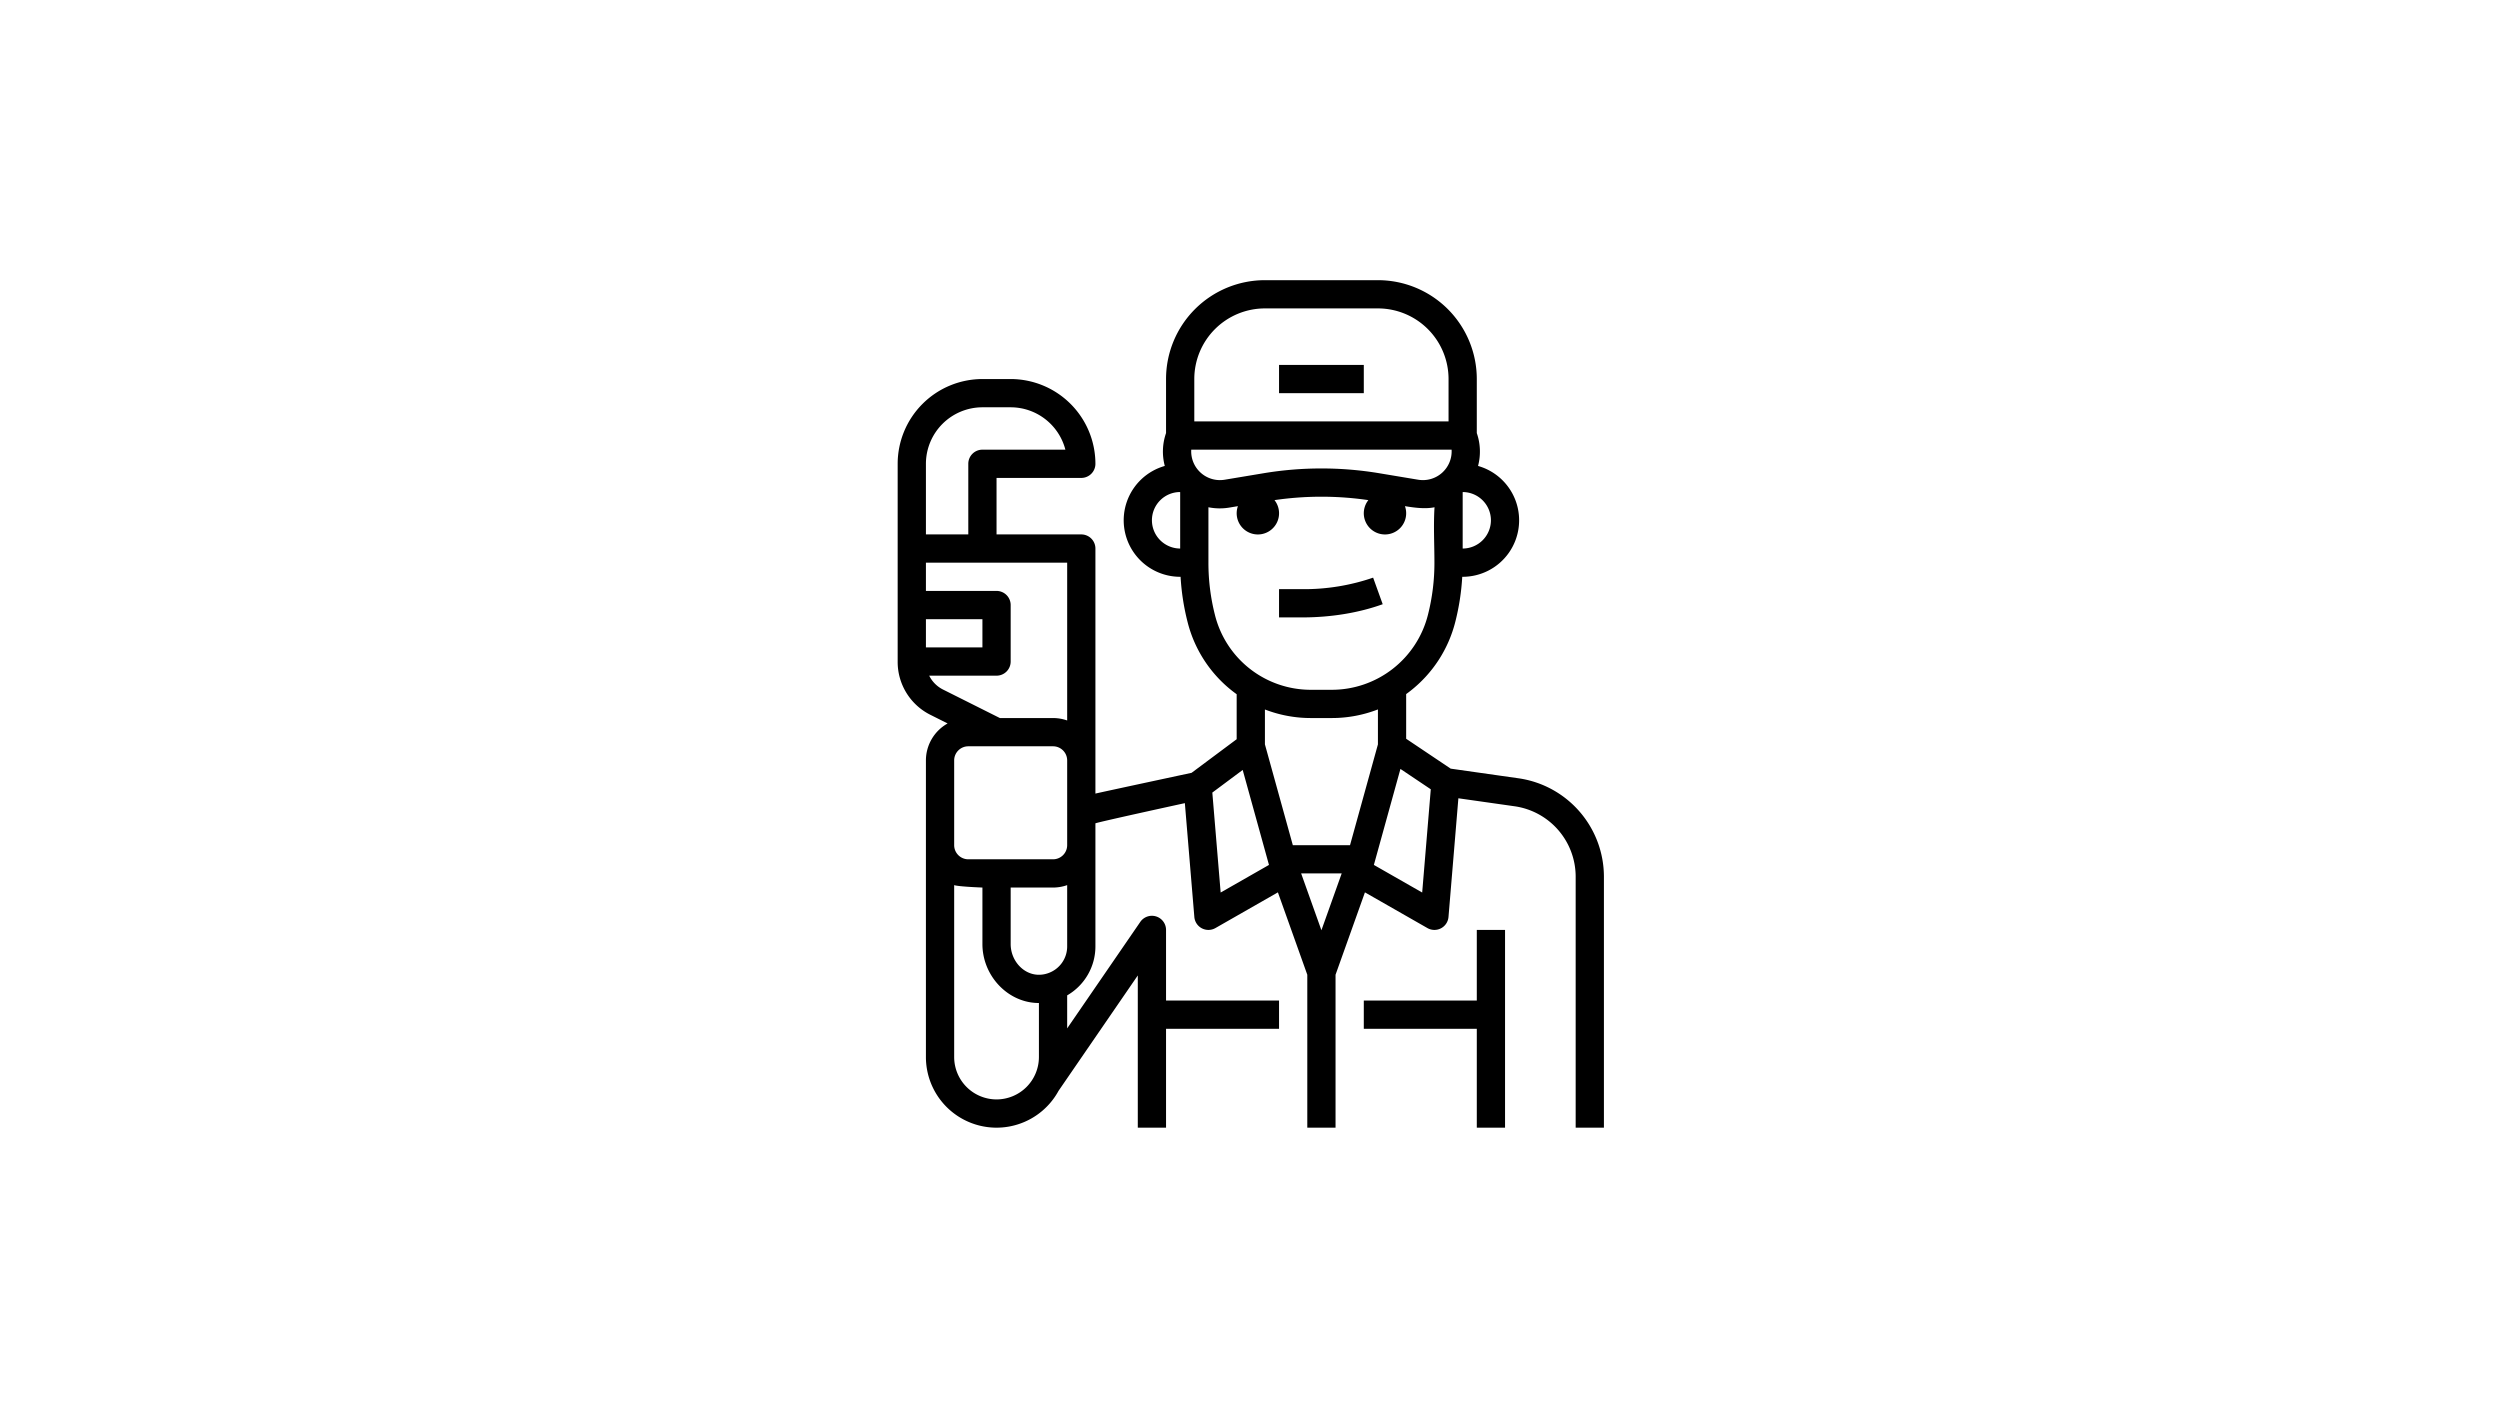 <?xml version="1.0" encoding="UTF-8"?>
<svg width="160" height="90" version="1.1" viewBox="0 0 160 90" xmlns="http://www.w3.org/2000/svg">
 <g id="Outline" transform="matrix(.113 0 0 .113 51.123 16.123)">
  <path d="m407.91 298.16-38.687-5.5-25.226-16.925v-25.305q1.143-0.828 2.256-1.7a72.094 72.094 0 0 0 25.574-39.228 134.16 134.16 0 0 0 3.932-25.5h0.238a32 32 0 0 0 8.712-62.785 31.856 31.856 0 0 0-0.712-18.609v-30.606a56 56 0 0 0-56-56h-64a56 56 0 0 0-56 56v30.606a31.856 31.856 0 0 0-0.712 18.609 32 32 0 0 0 8.712 62.785h0.238a133.98 133.98 0 0 0 3.921 25.46 71.877 71.877 0 0 0 27.841 41.049v25.475l-25.542 19.038s-53 11.357-54.458 11.766v-138.79a8 8 0 0 0-8-8h-48v-32h48a8 8 0 0 0 8-8 48.055 48.055 0 0 0-48-48h-16a48.055 48.055 0 0 0-48 48v112a33.47 33.47 0 0 0 18.735 30.272l9.556 4.789a24.015 24.015 0 0 0-12.291 20.939v168a39.995 39.995 0 0 0 75.124 19.123l44.876-65.343v86.22h16v-56h64v-16h-64v-40a8 8 0 0 0-14.595-4.529l-41.405 60.289v-18.69a32.026 32.026 0 0 0 16-27.71v-69.736c2.51-0.937 50.655-11.429 50.655-11.429l5.372 64.47a8 8 0 0 0 11.942 6.281l35.385-20.221 16.646 46.66v86.615h16v-86.615l16.646-46.66 35.385 20.221a8 8 0 0 0 11.942-6.281l5.6-67.224 32.073 4.559a40.292 40.292 0 0 1 34.354 39.6v142.4h16v-142.4a56.39 56.39 0 0 0-48.087-55.442zm-335.91-178.16a32.036 32.036 0 0 1 32-32h16a32.054 32.054 0 0 1 30.987 24h-46.987a8 8 0 0 0-8 8v40h-24zm0 88h32v16h-32zm1.856 32h38.144a8 8 0 0 0 8-8v-32a8 8 0 0 0-8-8h-40v-16h80v89.376a23.889 23.889 0 0 0-8-1.376h-30.107l-32.047-16.061a17.487 17.487 0 0 1-7.99-7.939zm14.144 48a8.009 8.009 0 0 1 8-8h48a8.009 8.009 0 0 1 8 8v48a8.009 8.009 0 0 1-8 8h-48a8.009 8.009 0 0 1-8-8zm24 192a24.028 24.028 0 0 1-24-24v-97.376c2.5 0.888 16 1.376 16 1.376v32c0 17.461 13.582 32.42 30.33 33.351q0.819 0.039 1.632 0.039h0.038v30.61a24.028 24.028 0 0 1-24 24zm29.282-71.524a15.662 15.662 0 0 1-6.119 0.9c-8.363-0.468-15.163-8.261-15.163-17.376v-32h24a23.889 23.889 0 0 0 8-1.376v34.736a16.005 16.005 0 0 1-10.718 15.116zm187.6-283.11a199.58 199.58 0 0 0-65.76 0l-21.94 3.656a16.277 16.277 0 0 1-18.905-17.026h147.45a16.277 16.277 0 0 1-18.905 17.026zm63.12 26.63a16.035 16.035 0 0 1-16 16v-31.9c0.032-0.032 0.066-0.061 0.1-0.092a16.015 16.015 0 0 1 15.9 15.992zm-168-80a40 40 0 0 1 40-40h64a40 40 0 0 1 40 40v24h-144zm-19.3 91.3a15.983 15.983 0 0 1 11.22-27.3l0.08 0.082v31.918a16.108 16.108 0 0 1-11.3-4.7zm30.974 42.235a119.3 119.3 0 0 1-3.674-29.535v-31.384a32.535 32.535 0 0 0 11.811 0.193l4.891-0.816a12 12 0 1 0 20.713-3.413 183.52 183.52 0 0 1 53.17 0 12 12 0 1 0 20.715 3.414c5.2 0.866 11.541 1.72 16.752 0.625-0.643 10.344-0.052 20.981-0.052 31.381a119.33 119.33 0 0 1-3.676 29.56 56.173 56.173 0 0 1-54.324 42.44h-12a55.928 55.928 0 0 1-54.33-42.462zm54.326 58.465h12a72.048 72.048 0 0 0 26-4.882v19.8l-15.8 57.082h-32.4l-15.8-57.086v-19.759a71.974 71.974 0 0 0 26 4.845zm17.484 88-11.484 32.191-11.484-32.191zm-68.554 10.826-4.718-56.609 17.2-12.817 14.885 53.79zm114.14 0-27.362-15.636 15.045-54.369 17.189 11.532z"/>
  <polygon points="384 424 320 424 320 440 384 440 384 496 400 496 400 384 384 384"/>
  <path d="m330.71 199.53-5.426-15.052a119.98 119.98 0 0 1-40.166 6.526h-13.121v16h13.121c16.261 0 32.025-2.584 45.592-7.474z"/>
  <rect x="272" y="64" width="48" height="16"/>
 </g>
</svg>
